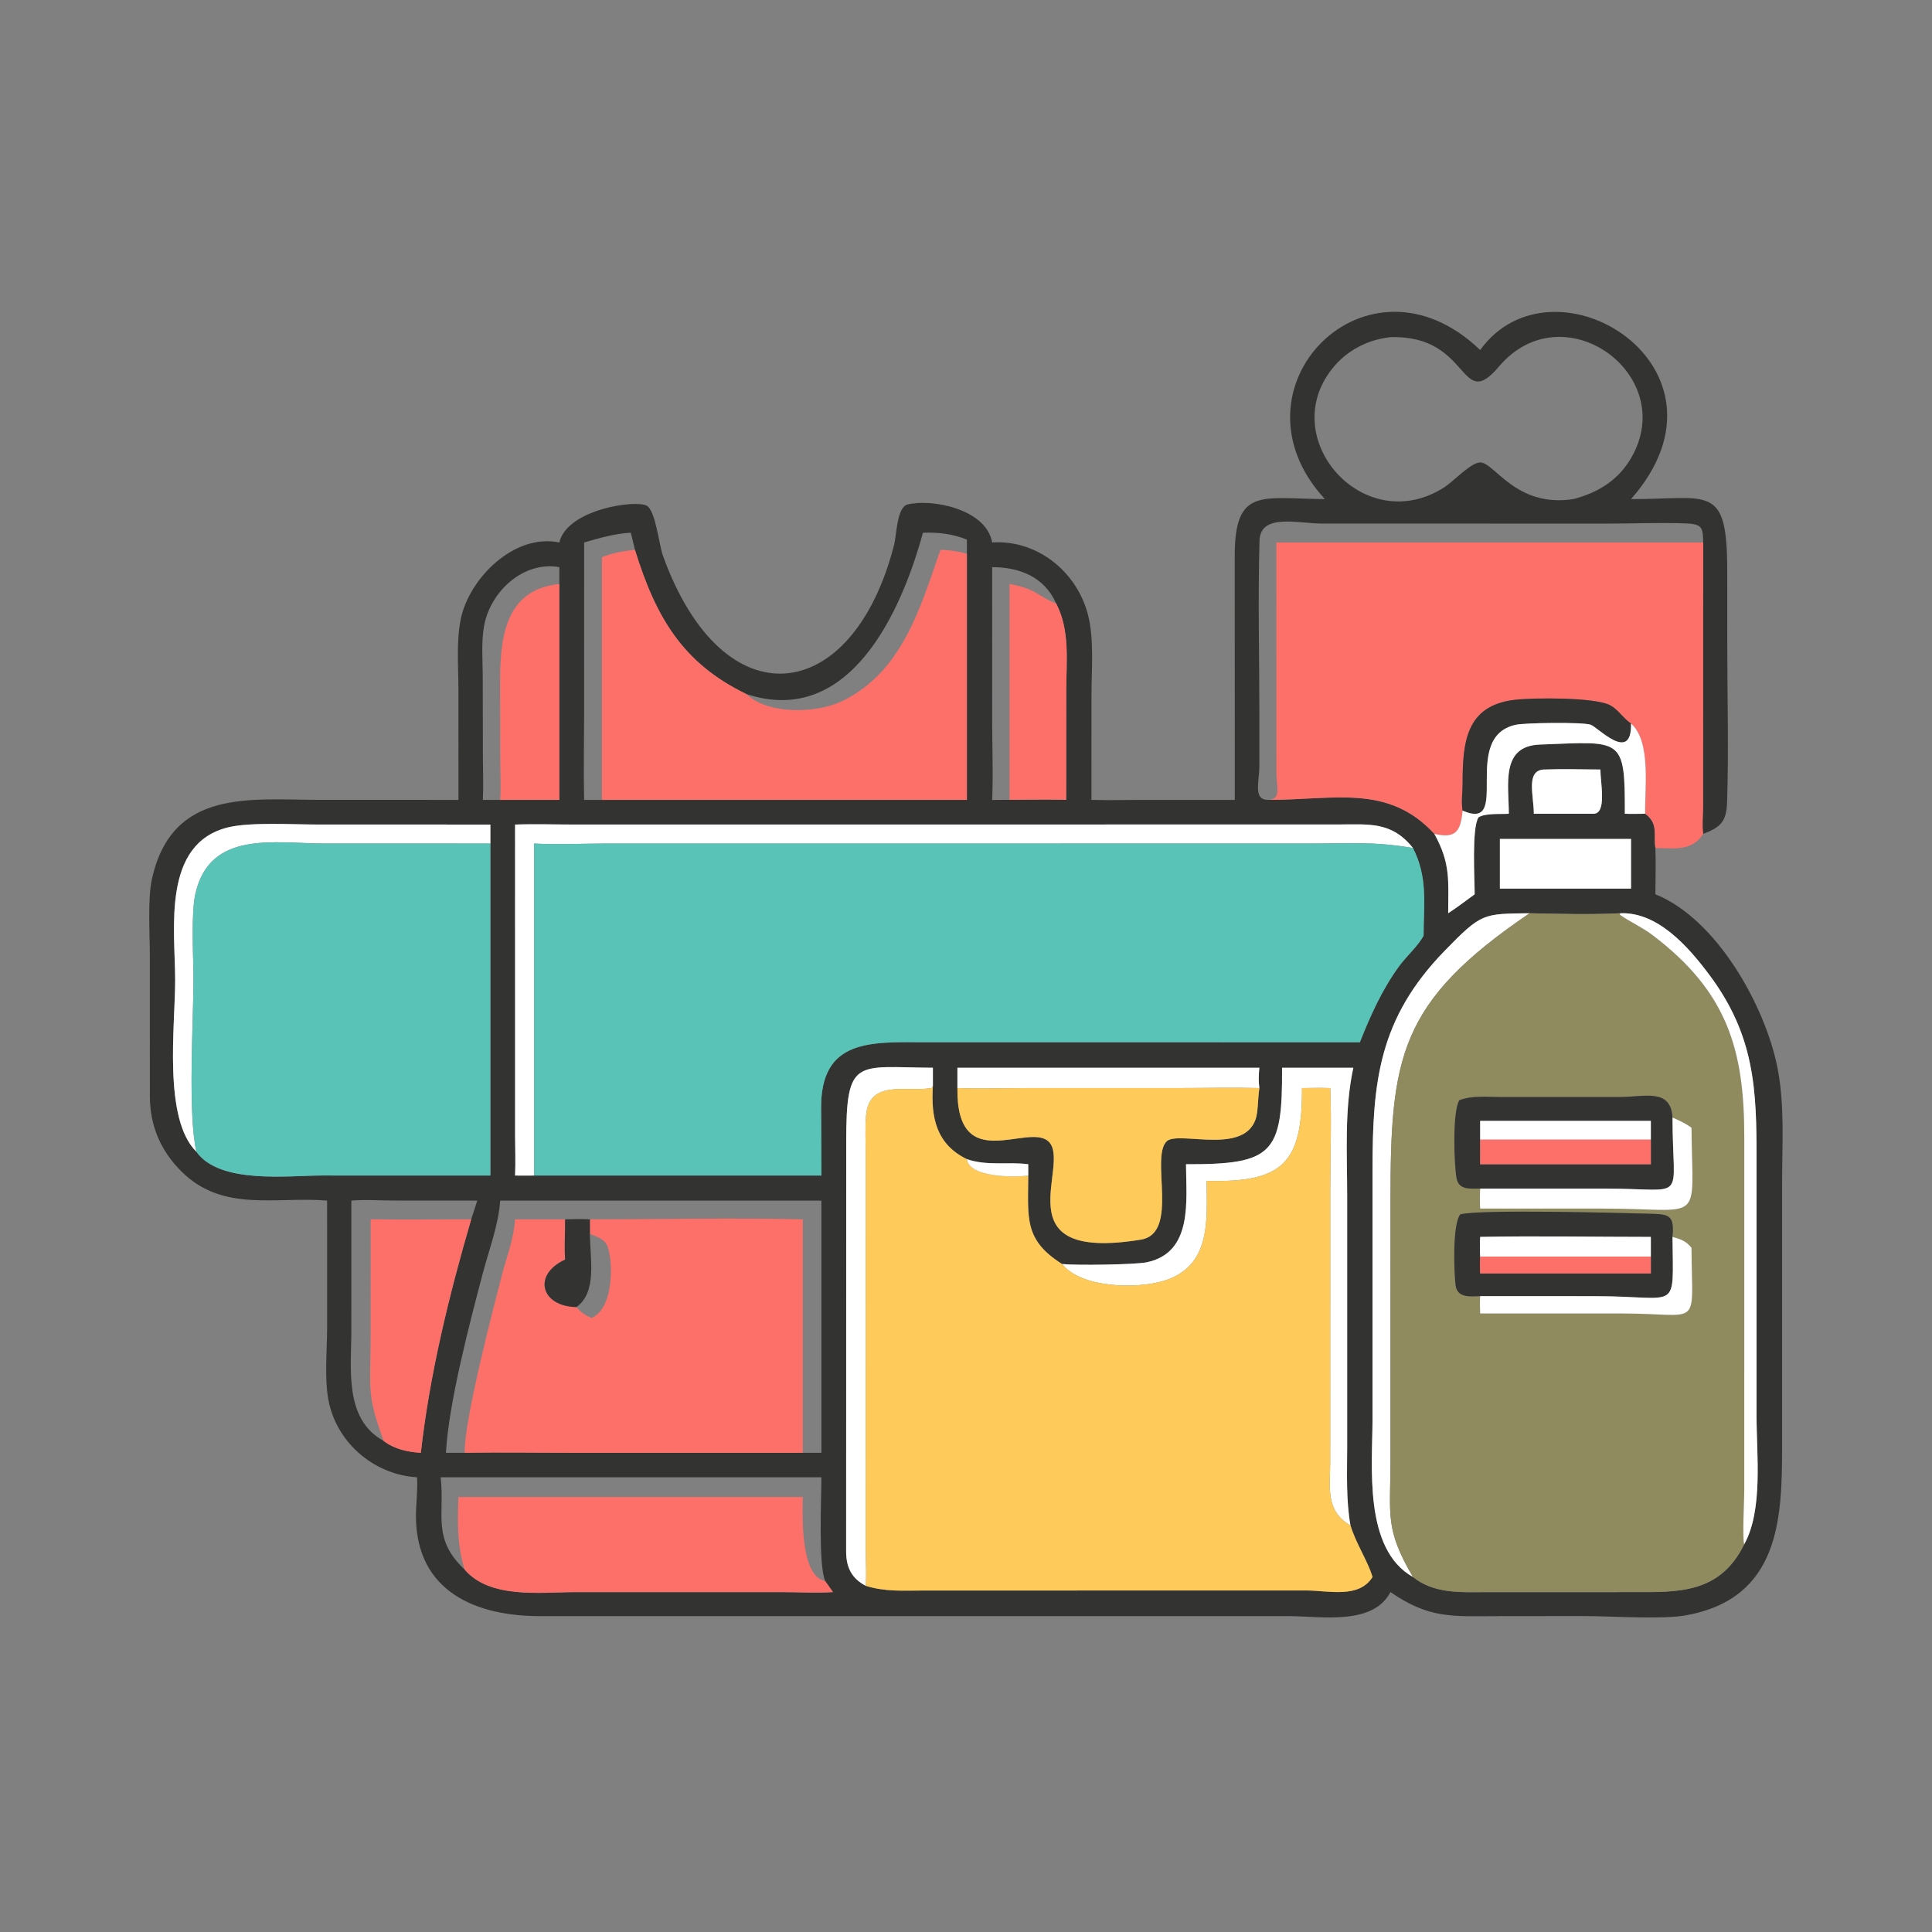 <?xml version="1.0" encoding="utf-8" ?><svg xmlns="http://www.w3.org/2000/svg" xmlns:xlink="http://www.w3.org/1999/xlink" width="1024" height="1024" viewBox="0 0 1024 1024"><rect x="0" y="0" width="1024" height="1024" fill="#808080" stroke="none"/><path fill="#333332" transform="scale(2 2)" d="M451.355 143.757C451.298 140.066 451.196 138.904 447.15 138.731C440.06 138.428 432.81 138.771 425.704 138.761L350.162 138.739C343.895 138.729 333.984 135.956 333.781 143.302C333.354 158.697 333.744 174.204 333.751 189.61L333.744 203.092C333.722 207.339 331.978 212.175 336.302 211.977C353.668 211.967 367.929 207.734 380.109 220.976C384.462 228.803 383.813 233.448 383.782 242.02C386.191 240.455 388.483 238.694 390.801 236.998C390.801 232.911 389.987 219.344 391.83 216.601C393.585 215.452 397.748 215.801 399.854 215.65C399.863 207.962 397.608 197.699 408.094 197.316C429.863 196.521 430.663 195.139 430.596 215.65C432.385 215.726 434.197 215.661 435.988 215.65C439.524 218.248 438.168 220.977 438.692 224.728C438.862 228.793 438.701 232.928 438.692 236.998C454.88 243.469 467.719 266.425 471.005 282.75C473.011 292.716 472.279 303.302 472.275 313.436L472.275 383.376C472.275 402.594 471.601 423.502 446.916 428.057C440.532 429.235 426.908 428.274 419.601 428.274L396.339 428.299C384.684 428.338 378.652 428.93 368.492 421.916C363.804 430.857 350.21 428.3 341.419 428.29L142.969 428.29C126.263 428.278 110.374 421.87 110.233 402C110.209 398.494 110.746 395.002 110.518 391.494C99.487 390.838 89.766 382.85 87.248 372.036C85.864 366.088 86.682 358.027 86.694 351.786L86.685 318.171C73.18 317.052 59.148 321.35 48.193 310.558C42.627 305.075 39.759 298.434 39.721 290.633L39.711 253.325C39.714 247.585 39.081 238.15 40.289 232.807C45.696 208.892 66.321 211.969 84.719 211.968L121.498 211.977L121.486 182.552C121.483 176.611 120.903 169.942 122.095 164.117C124.322 153.231 136.281 141.283 148.23 143.757C150.277 135.008 168.321 132.361 171.393 134.022C173.723 135.282 174.676 144.449 175.647 147.154C191.575 191.531 226.049 187.232 236.972 144.283C237.595 141.834 237.662 134.43 240.499 133.699C246.627 132.12 261.317 134.733 262.935 143.757C274.762 142.987 285.281 151.361 288.294 162.797C290.001 169.276 289.259 177.371 289.259 184.099L289.245 211.977C293.678 212.111 298.15 211.979 302.588 211.98L327.233 211.977L327.216 147.557C327.159 128.958 334.326 132.179 351.107 132.265C324.048 102.931 362.296 63.896 392.258 92.763C411.684 65.86 462.954 97.361 432.238 132.265C452.799 132.341 457.72 127.936 457.734 151.026L457.743 170.627C457.747 184.539 458.142 198.589 457.702 212.485C457.543 217.51 456.242 219.161 451.355 220.976C451.026 218.758 451.316 216.136 451.325 213.877L451.355 143.757ZM168.267 145.705C167.903 144.2 167.575 142.675 167.159 141.185C162.99 141.359 158.804 142.621 154.803 143.757L154.796 189.266C154.794 196.823 154.619 204.424 154.803 211.977L159.518 211.977L256.234 211.977L256.234 146.779L256.234 143.002C252.406 141.463 248.684 141.035 244.582 141.185C238.91 162.044 225.117 192.991 197.739 183.903C180.848 175.728 173.762 163.494 168.267 145.705ZM148.23 154.772L148.23 150.3C138.65 148.612 129.901 156.794 128.276 165.938C127.509 170.258 127.921 175.004 127.936 179.392L127.975 200.927C127.98 204.594 128.158 208.317 127.964 211.977L132.561 211.977L148.23 211.977L148.23 154.772ZM279.901 159.94C276.779 152.855 270.168 150.313 262.935 150.3L262.937 191.28C262.939 198.15 263.226 205.12 262.935 211.977C269.467 212.013 276.025 211.778 282.553 211.977L282.571 182.993C282.572 175.2 283.616 167.109 279.901 159.94ZM129.958 223.54L129.958 218.517L84.244 218.509C77.77 218.509 66.387 217.825 60.521 219.241C42.792 223.519 46.395 246.316 46.419 259.647C46.44 271.815 43.151 296.454 52.049 305.228C58.178 313.892 76.411 311.523 85.36 311.521L129.958 311.53L129.958 223.54ZM374.451 224.728C368.819 217.645 362.755 218.474 354.651 218.496L152.364 218.513C147.098 218.513 141.756 218.327 136.498 218.517L136.505 300.942C136.508 304.467 136.663 308.009 136.498 311.53C138.176 311.537 139.863 311.576 141.54 311.53L217.675 311.53L217.605 293.837C217.418 275.169 230.877 276.189 245.094 276.194L360.382 276.203C363.163 269.167 366.297 262.172 370.794 256.037C372.777 253.332 375.629 250.896 377.26 247.997C377.288 239.356 378.434 232.601 374.451 224.728ZM429.397 242.02C421.495 242.415 413.28 242.2 405.368 242.02C392.991 242.176 392.671 241.879 382.863 251.958C365.314 269.99 363.729 286.811 363.729 310.16L363.732 376.085C363.722 388.481 361.266 410.498 374.451 417.927C380.107 422.445 387.183 421.931 393.937 421.927L432.604 421.922C444.687 421.941 455.786 422.407 462.24 409.247C467.29 400.183 465.503 385.348 465.499 375.195L465.501 307.652C465.549 288.789 465.073 274.484 452.945 258.273C447.395 250.855 439.289 241.626 429.397 242.02ZM247.227 287.758L247.227 282.96C226.84 282.857 224.23 279.955 224.258 302.812L224.236 411.249C224.252 415.41 225.725 418.318 229.432 420.258C234.62 421.879 239.398 421.508 244.791 421.504L346.265 421.491C352.087 421.515 360.122 423.695 363.738 417.927C362.464 413.638 359.504 409.402 357.887 404.272C356.686 397.437 357.013 390.391 357.014 383.477L357.014 316.796C357.015 305.524 356.252 294.06 358.645 282.96L339.763 282.96C339.88 305.694 337.423 308.615 314.304 308.533C314.323 318.017 316.272 331.955 303.886 334.52C300.808 335.158 285.117 335.368 281.474 334.98C271.3 328.578 272.455 322.809 272.496 311.53L272.496 308.533C267.03 307.828 261.639 309.043 256.234 307.187C248.187 303.272 246.655 296.239 247.227 287.758ZM253.723 282.96L253.723 288.352C253.414 311.871 272.668 297.26 277.96 302.595C283.975 308.658 265.156 334.584 302.339 328.517C312.597 326.843 304.814 306.94 309.136 302.502C312.232 299.323 331.702 307.091 333.177 294.634C333.424 292.543 333.43 290.444 333.746 288.352C333.493 286.576 333.563 284.739 333.746 282.96L253.723 282.96ZM124.879 323.127L126.48 318.171L104.115 318.156C100.518 318.153 96.688 317.867 93.116 318.171L93.111 352.641C93.114 362.57 91.116 376.113 101.678 381.866C104.522 384.054 108.036 384.797 111.53 385.016C113.832 364.318 119.03 343.126 124.879 323.127ZM118.179 385.016C119.832 385.034 121.487 385.018 123.141 385.016C133.118 384.821 143.132 385.017 153.113 385.018L212.745 385.016L217.675 385.016L217.675 318.171L132.561 318.171C132.105 324.648 129.574 331.25 127.923 337.522C124.543 350.361 118.9 371.686 118.179 385.016ZM116.781 391.494C117.91 401.3 114.384 407.733 123.141 415.952C129.819 423.791 143.274 421.934 152.473 421.929L207.249 421.925C211.702 421.929 216.32 422.22 220.751 421.916L218.681 418.996C216.855 414.71 217.665 397.381 217.675 391.494L116.781 391.494ZM368.492 89.352C362.44 90.003 356.931 92.856 353.103 97.635C338.114 116.345 361.614 142.814 382.831 129.088C385.142 127.593 389.68 122.704 392.154 122.555C395.998 122.324 401.536 134.633 416.985 132.265C423.54 130.529 428.882 127.261 432.332 121.256C444.978 99.244 414.229 77.051 397.227 97.152C386.712 109.585 389.889 88.678 368.492 89.352ZM409.171 203.931C404.281 204.169 406.455 210.755 406.484 215.65L422.312 215.65C425.885 215.614 424.133 207.45 424.114 203.931C419.156 203.911 414.122 203.738 409.171 203.931ZM407.389 222.326L397.483 222.326L397.483 235.487L422.312 235.487L432.238 235.487L432.238 222.326L407.389 222.326Z"/><path fill="#FD7069" transform="scale(2 2)" d="M338.248 143.757L451.355 143.757L451.325 213.877C451.316 216.136 451.026 218.758 451.355 220.976C448.47 225.689 443.515 224.784 438.692 224.728C438.168 220.977 439.524 218.248 435.988 215.65C435.817 209.175 437.664 196.512 432.238 191.739C430.19 190.38 428.934 188.125 426.744 186.919C422.793 184.744 406.376 184.893 401.512 185.444C388.38 186.932 387.612 196.839 387.598 207.732C387.595 210.072 387.19 212.51 387.599 214.828C387.109 220.282 385.778 222.331 380.109 220.976C367.929 207.734 353.668 211.967 336.302 211.977C339.628 211.67 338.26 208.458 338.259 204.977L338.248 143.757Z"/><path fill="#FD7069" transform="scale(2 2)" d="M159.518 147.648C162.273 146.562 165.327 145.98 168.267 145.705C173.762 163.494 180.848 175.728 197.739 183.903L197.921 184.067C203.88 189.514 216.614 189.01 223.264 185.767C239.136 178.028 243.911 160.961 249.237 145.705C251.717 145.804 253.858 146.049 256.234 146.779L256.234 211.977L159.518 211.977L159.518 147.648Z"/><path fill="#FD7069" transform="scale(2 2)" d="M132.561 211.977C132.792 208.649 132.588 205.185 132.581 201.84L132.533 181.874C132.504 170.553 133.043 156.256 148.23 154.772L148.23 211.977L132.561 211.977Z"/><path fill="#FD7069" transform="scale(2 2)" d="M279.901 159.94C283.616 167.109 282.572 175.2 282.571 182.993L282.553 211.977C276.025 211.778 269.467 212.013 262.935 211.977C264.457 211.889 266.015 211.965 267.541 211.977L267.541 154.772C274.521 155.949 275.268 158.169 279.901 159.94Z"/><path fill="#333332" transform="scale(2 2)" d="M387.599 214.828C387.19 212.51 387.595 210.072 387.598 207.732C387.612 196.839 388.38 186.932 401.512 185.444C406.376 184.893 422.793 184.744 426.744 186.919C428.934 188.125 430.19 190.38 432.238 191.739C432.476 202.496 423.396 192.632 421.494 192.041C419.249 191.343 404.127 191.53 401.664 192.082C386.779 195.418 400.846 220.568 387.599 214.828Z"/><path fill="white" transform="scale(2 2)" d="M432.238 191.739C437.664 196.512 435.817 209.175 435.988 215.65C434.197 215.661 432.385 215.726 430.596 215.65C430.663 195.139 429.863 196.521 408.094 197.316C397.608 197.699 399.863 207.962 399.854 215.65C397.748 215.801 393.585 215.452 391.83 216.601C389.987 219.344 390.801 232.911 390.801 236.998C388.483 238.694 386.191 240.455 383.782 242.02C383.813 233.448 384.462 228.803 380.109 220.976C385.778 222.331 387.109 220.282 387.599 214.828C400.846 220.568 386.779 195.418 401.664 192.082C404.127 191.53 419.249 191.343 421.494 192.041C423.396 192.632 432.476 202.496 432.238 191.739Z"/><path fill="white" transform="scale(2 2)" d="M406.484 215.65C406.455 210.755 404.281 204.169 409.171 203.931C414.122 203.738 419.156 203.911 424.114 203.931C424.133 207.45 425.885 215.614 422.312 215.65L406.484 215.65Z"/><path fill="white" transform="scale(2 2)" d="M129.958 223.54L85.917 223.536C72.998 223.539 55.645 219.883 51.801 236.784C50.577 242.163 51.258 253.31 51.27 259.331C51.291 270.541 49.706 294.968 52.049 305.228C43.151 296.454 46.44 271.815 46.419 259.647C46.395 246.316 42.792 223.519 60.521 219.241C66.387 217.825 77.77 218.509 84.244 218.509L129.958 218.517L129.958 223.54Z"/><path fill="white" transform="scale(2 2)" d="M136.498 218.517C141.756 218.327 147.098 218.513 152.364 218.513L354.651 218.496C362.755 218.474 368.819 217.645 374.451 224.728L374.03 224.66C363.991 222.963 357.258 223.534 347.125 223.534L160.005 223.548C153.915 223.552 147.61 223.891 141.54 223.54L141.54 311.53C139.863 311.576 138.176 311.537 136.498 311.53C136.663 308.009 136.508 304.467 136.505 300.942L136.498 218.517Z"/><path fill="white" transform="scale(2 2)" d="M397.483 222.326L407.389 222.326L432.238 222.326L432.238 235.487L422.312 235.487L397.483 235.487L397.483 222.326Z"/><path fill="#58C3B6" transform="scale(2 2)" d="M52.049 305.228C49.706 294.968 51.291 270.541 51.27 259.331C51.258 253.31 50.577 242.163 51.801 236.784C55.645 219.883 72.998 223.539 85.917 223.536L129.958 223.54L129.958 311.53L85.36 311.521C76.411 311.523 58.178 313.892 52.049 305.228Z"/><path fill="#58C3B6" transform="scale(2 2)" d="M374.451 224.728C378.434 232.601 377.288 239.356 377.26 247.997C375.629 250.896 372.777 253.332 370.794 256.037C366.297 262.172 363.163 269.167 360.382 276.203L245.094 276.194C230.877 276.189 217.418 275.169 217.605 293.837L217.675 311.53L141.54 311.53L141.54 223.54C147.61 223.891 153.915 223.552 160.005 223.548L347.125 223.534C357.258 223.534 363.991 222.963 374.03 224.66L374.451 224.728Z"/><path fill="white" transform="scale(2 2)" d="M374.451 417.927C361.266 410.498 363.722 388.481 363.732 376.085L363.729 310.16C363.729 286.811 365.314 269.99 382.863 251.958C392.671 241.879 392.991 242.176 405.368 242.02C370.521 265.641 368.491 280.348 368.495 318.582L368.484 387.274C368.478 401.567 366.972 405.216 374.451 417.927Z"/><path fill="#8F8B5E" transform="scale(2 2)" d="M405.368 242.02C413.28 242.2 421.495 242.415 429.397 242.02L429.271 242.4C431.992 244.328 435.113 245.675 437.91 247.791C457.816 262.849 462.261 278.264 462.253 301.293L462.248 395.08C462.245 397.176 461.71 408.061 462.24 409.247C455.786 422.407 444.687 421.941 432.604 421.922L393.937 421.927C387.183 421.931 380.107 422.445 374.451 417.927C366.972 405.216 368.478 401.567 368.484 387.274L368.495 318.582C368.491 280.348 370.521 265.641 405.368 242.02ZM443.231 296.157C442.749 288.309 435.976 290.715 429.072 290.723L397.874 290.727C394.26 290.731 390.186 290.239 386.74 291.569C384.822 294.612 385.366 309.335 386.036 312.402C386.707 315.473 389.779 314.962 392.258 314.991C392.164 316.774 392.157 318.5 392.258 320.282L424.783 320.285C451.88 320.286 448.49 325.091 448.266 298.874C446.724 297.7 444.989 296.94 443.231 296.157ZM443.231 327.791C443.8 321.666 442.19 321.779 436.373 321.625C429.585 321.446 392.491 320.429 386.987 321.81C384.846 324.553 385.355 337.219 385.72 340.44C386.127 344.023 389.465 343.573 392.258 343.489C392.156 345.021 392.214 346.545 392.258 348.078L429.511 348.079C451.222 348.077 448.369 352.613 448.266 330.686C446.852 328.875 445.356 328.38 443.231 327.791Z"/><path fill="white" transform="scale(2 2)" d="M429.397 242.02C439.289 241.626 447.395 250.855 452.945 258.273C465.073 274.484 465.549 288.789 465.501 307.652L465.499 375.195C465.503 385.348 467.29 400.183 462.24 409.247C461.71 408.061 462.245 397.176 462.248 395.08L462.253 301.293C462.261 278.264 457.816 262.849 437.91 247.791C435.113 245.675 431.992 244.328 429.271 242.4L429.397 242.02Z"/><path fill="white" transform="scale(2 2)" d="M247.227 287.758L246.889 288.337C240.426 289.497 230.354 285.909 229.52 295.583C229.231 298.937 229.412 302.409 229.418 305.78L229.428 410.129C229.425 413.448 229.659 416.956 229.432 420.258C225.725 418.318 224.252 415.41 224.236 411.249L224.258 302.812C224.23 279.955 226.84 282.857 247.227 282.96L247.227 287.758Z"/><path fill="white" transform="scale(2 2)" d="M253.723 288.352L253.723 282.96L333.746 282.96C333.563 284.739 333.493 286.576 333.746 288.352C326.846 288.16 319.887 288.342 312.982 288.342L272.443 288.349C266.216 288.352 259.943 288.565 253.723 288.352Z"/><path fill="white" transform="scale(2 2)" d="M281.474 334.98C285.117 335.368 300.808 335.158 303.886 334.52C316.272 331.955 314.323 318.017 314.304 308.533C337.423 308.615 339.88 305.694 339.763 282.96L358.645 282.96C356.252 294.06 357.015 305.524 357.014 316.796L357.014 383.477C357.013 390.391 356.686 397.437 357.887 404.272C351.192 400.343 352.505 394.312 352.518 387.627L352.533 315.275C352.532 306.333 352.899 297.276 352.536 288.352C350.04 288.265 347.536 288.328 345.039 288.352C345.147 308.135 340.093 313.482 319.754 312.944C319.811 323.211 321.131 335.656 308.233 339.488C301.251 341.562 286.55 341.423 281.474 334.98Z"/><path fill="#FECB5B" transform="scale(2 2)" d="M229.432 420.258C229.659 416.956 229.425 413.448 229.428 410.129L229.418 305.78C229.412 302.409 229.231 298.937 229.52 295.583C230.354 285.909 240.426 289.497 246.889 288.337L247.227 287.758C246.655 296.239 248.187 303.272 256.234 307.187C256.846 312.148 269.097 311.998 272.496 311.53C272.455 322.809 271.3 328.578 281.474 334.98C286.55 341.423 301.251 341.562 308.233 339.488C321.131 335.656 319.811 323.211 319.754 312.944C340.093 313.482 345.147 308.135 345.039 288.352C347.536 288.328 350.04 288.265 352.536 288.352C352.899 297.276 352.532 306.333 352.533 315.275L352.518 387.627C352.505 394.312 351.192 400.343 357.887 404.272C359.504 409.402 362.464 413.638 363.738 417.927C360.122 423.695 352.087 421.515 346.265 421.491L244.791 421.504C239.398 421.508 234.62 421.879 229.432 420.258Z"/><path fill="#FECB5B" transform="scale(2 2)" d="M253.723 288.352C259.943 288.565 266.216 288.352 272.443 288.349L312.982 288.342C319.887 288.342 326.846 288.16 333.746 288.352C333.43 290.444 333.424 292.543 333.177 294.634C331.702 307.091 312.232 299.323 309.136 302.502C304.814 306.94 312.597 326.843 302.339 328.517C265.156 334.584 283.975 308.658 277.96 302.595C272.668 297.26 253.414 311.871 253.723 288.352Z"/><path fill="#333332" transform="scale(2 2)" d="M392.258 314.991C389.779 314.962 386.707 315.473 386.036 312.402C385.366 309.335 384.822 294.612 386.74 291.569C390.186 290.239 394.26 290.731 397.874 290.727L429.072 290.723C435.976 290.715 442.749 288.309 443.231 296.157C443.261 319.073 447.527 315 425.742 315L392.258 314.991ZM392.258 297.039L392.258 302.023C392.267 304.193 392.281 306.363 392.258 308.533L437.491 308.533L437.491 302.023L437.491 297.039L392.258 297.039Z"/><path fill="white" transform="scale(2 2)" d="M443.231 296.157C444.989 296.94 446.724 297.7 448.266 298.874C448.49 325.091 451.88 320.286 424.783 320.285L392.258 320.282C392.157 318.5 392.164 316.774 392.258 314.991L425.742 315C447.527 315 443.261 319.073 443.231 296.157Z"/><path fill="white" transform="scale(2 2)" d="M392.258 302.023L392.258 297.039L437.491 297.039L437.491 302.023L392.258 302.023Z"/><path fill="#FD7069" transform="scale(2 2)" d="M392.258 302.023L437.491 302.023L437.491 308.533L392.258 308.533C392.281 306.363 392.267 304.193 392.258 302.023Z"/><path fill="white" transform="scale(2 2)" d="M256.234 307.187C261.639 309.043 267.03 307.828 272.496 308.533L272.496 311.53C269.097 311.998 256.846 312.148 256.234 307.187Z"/><path fill="#333332" transform="scale(2 2)" d="M392.258 343.489C389.465 343.573 386.127 344.023 385.72 340.44C385.355 337.219 384.846 324.553 386.987 321.81C392.491 320.429 429.585 321.446 436.373 321.625C442.19 321.779 443.8 321.666 443.231 327.791C443.386 348.114 445.23 343.5 422.975 343.499L392.258 343.489ZM437.491 333.008L437.491 327.791C422.429 327.792 407.313 327.5 392.258 327.791C392.164 329.549 392.158 331.25 392.258 333.008C392.161 334.5 392.224 335.995 392.258 337.489L437.491 337.489L437.491 333.008Z"/><path fill="#FD7069" transform="scale(2 2)" d="M98.229 323.127C107.108 323.233 115.998 323.136 124.879 323.127C119.03 343.126 113.832 364.318 111.53 385.016C108.036 384.797 104.522 384.054 101.678 381.866C97.091 369.348 98.208 368.301 98.213 354.559L98.229 323.127Z"/><path fill="#FD7069" transform="scale(2 2)" d="M136.498 323.127L149.763 323.127C149.784 326.658 149.533 330.294 149.763 333.805C141.092 337.79 143.281 346.209 152.776 346.389C153.981 347.815 155.079 348.529 156.751 349.29C163.055 346.527 162.419 333.12 160.83 329.9C160.048 328.317 157.866 327.579 156.331 327.029L156.331 323.127C175.11 323.123 193.975 322.718 212.745 323.127L212.745 385.016L153.113 385.018C143.132 385.017 133.118 384.821 123.141 385.016C122.96 376.448 130.711 346.788 132.992 337.985C134.262 333.085 136.202 328.2 136.498 323.127Z"/><path fill="#333332" transform="scale(2 2)" d="M149.763 323.127C151.956 323.078 154.139 323.022 156.331 323.127L156.331 327.029C156.354 333.393 158.343 342.375 152.776 346.389C143.281 346.209 141.092 337.79 149.763 333.805C149.533 330.294 149.784 326.658 149.763 323.127Z"/><path fill="white" transform="scale(2 2)" d="M437.491 333.008L392.258 333.008C392.158 331.25 392.164 329.549 392.258 327.791C407.313 327.5 422.429 327.792 437.491 327.791L437.491 333.008Z"/><path fill="white" transform="scale(2 2)" d="M443.231 327.791C445.356 328.38 446.852 328.875 448.266 330.686C448.369 352.613 451.222 348.077 429.511 348.079L392.258 348.078C392.214 346.545 392.156 345.021 392.258 343.489L422.975 343.499C445.23 343.5 443.386 348.114 443.231 327.791Z"/><path fill="#FD7069" transform="scale(2 2)" d="M392.258 333.008L437.491 333.008L437.491 337.489L392.258 337.489C392.224 335.995 392.161 334.5 392.258 333.008Z"/><path fill="#FD7069" transform="scale(2 2)" d="M123.141 415.952C121.127 409.597 121.241 403.323 121.498 396.723L212.745 396.723C212.715 401.369 211.978 417.722 218.681 418.996L220.751 421.916C216.32 422.22 211.702 421.929 207.249 421.925L152.473 421.929C143.274 421.934 129.819 423.791 123.141 415.952Z"/></svg>